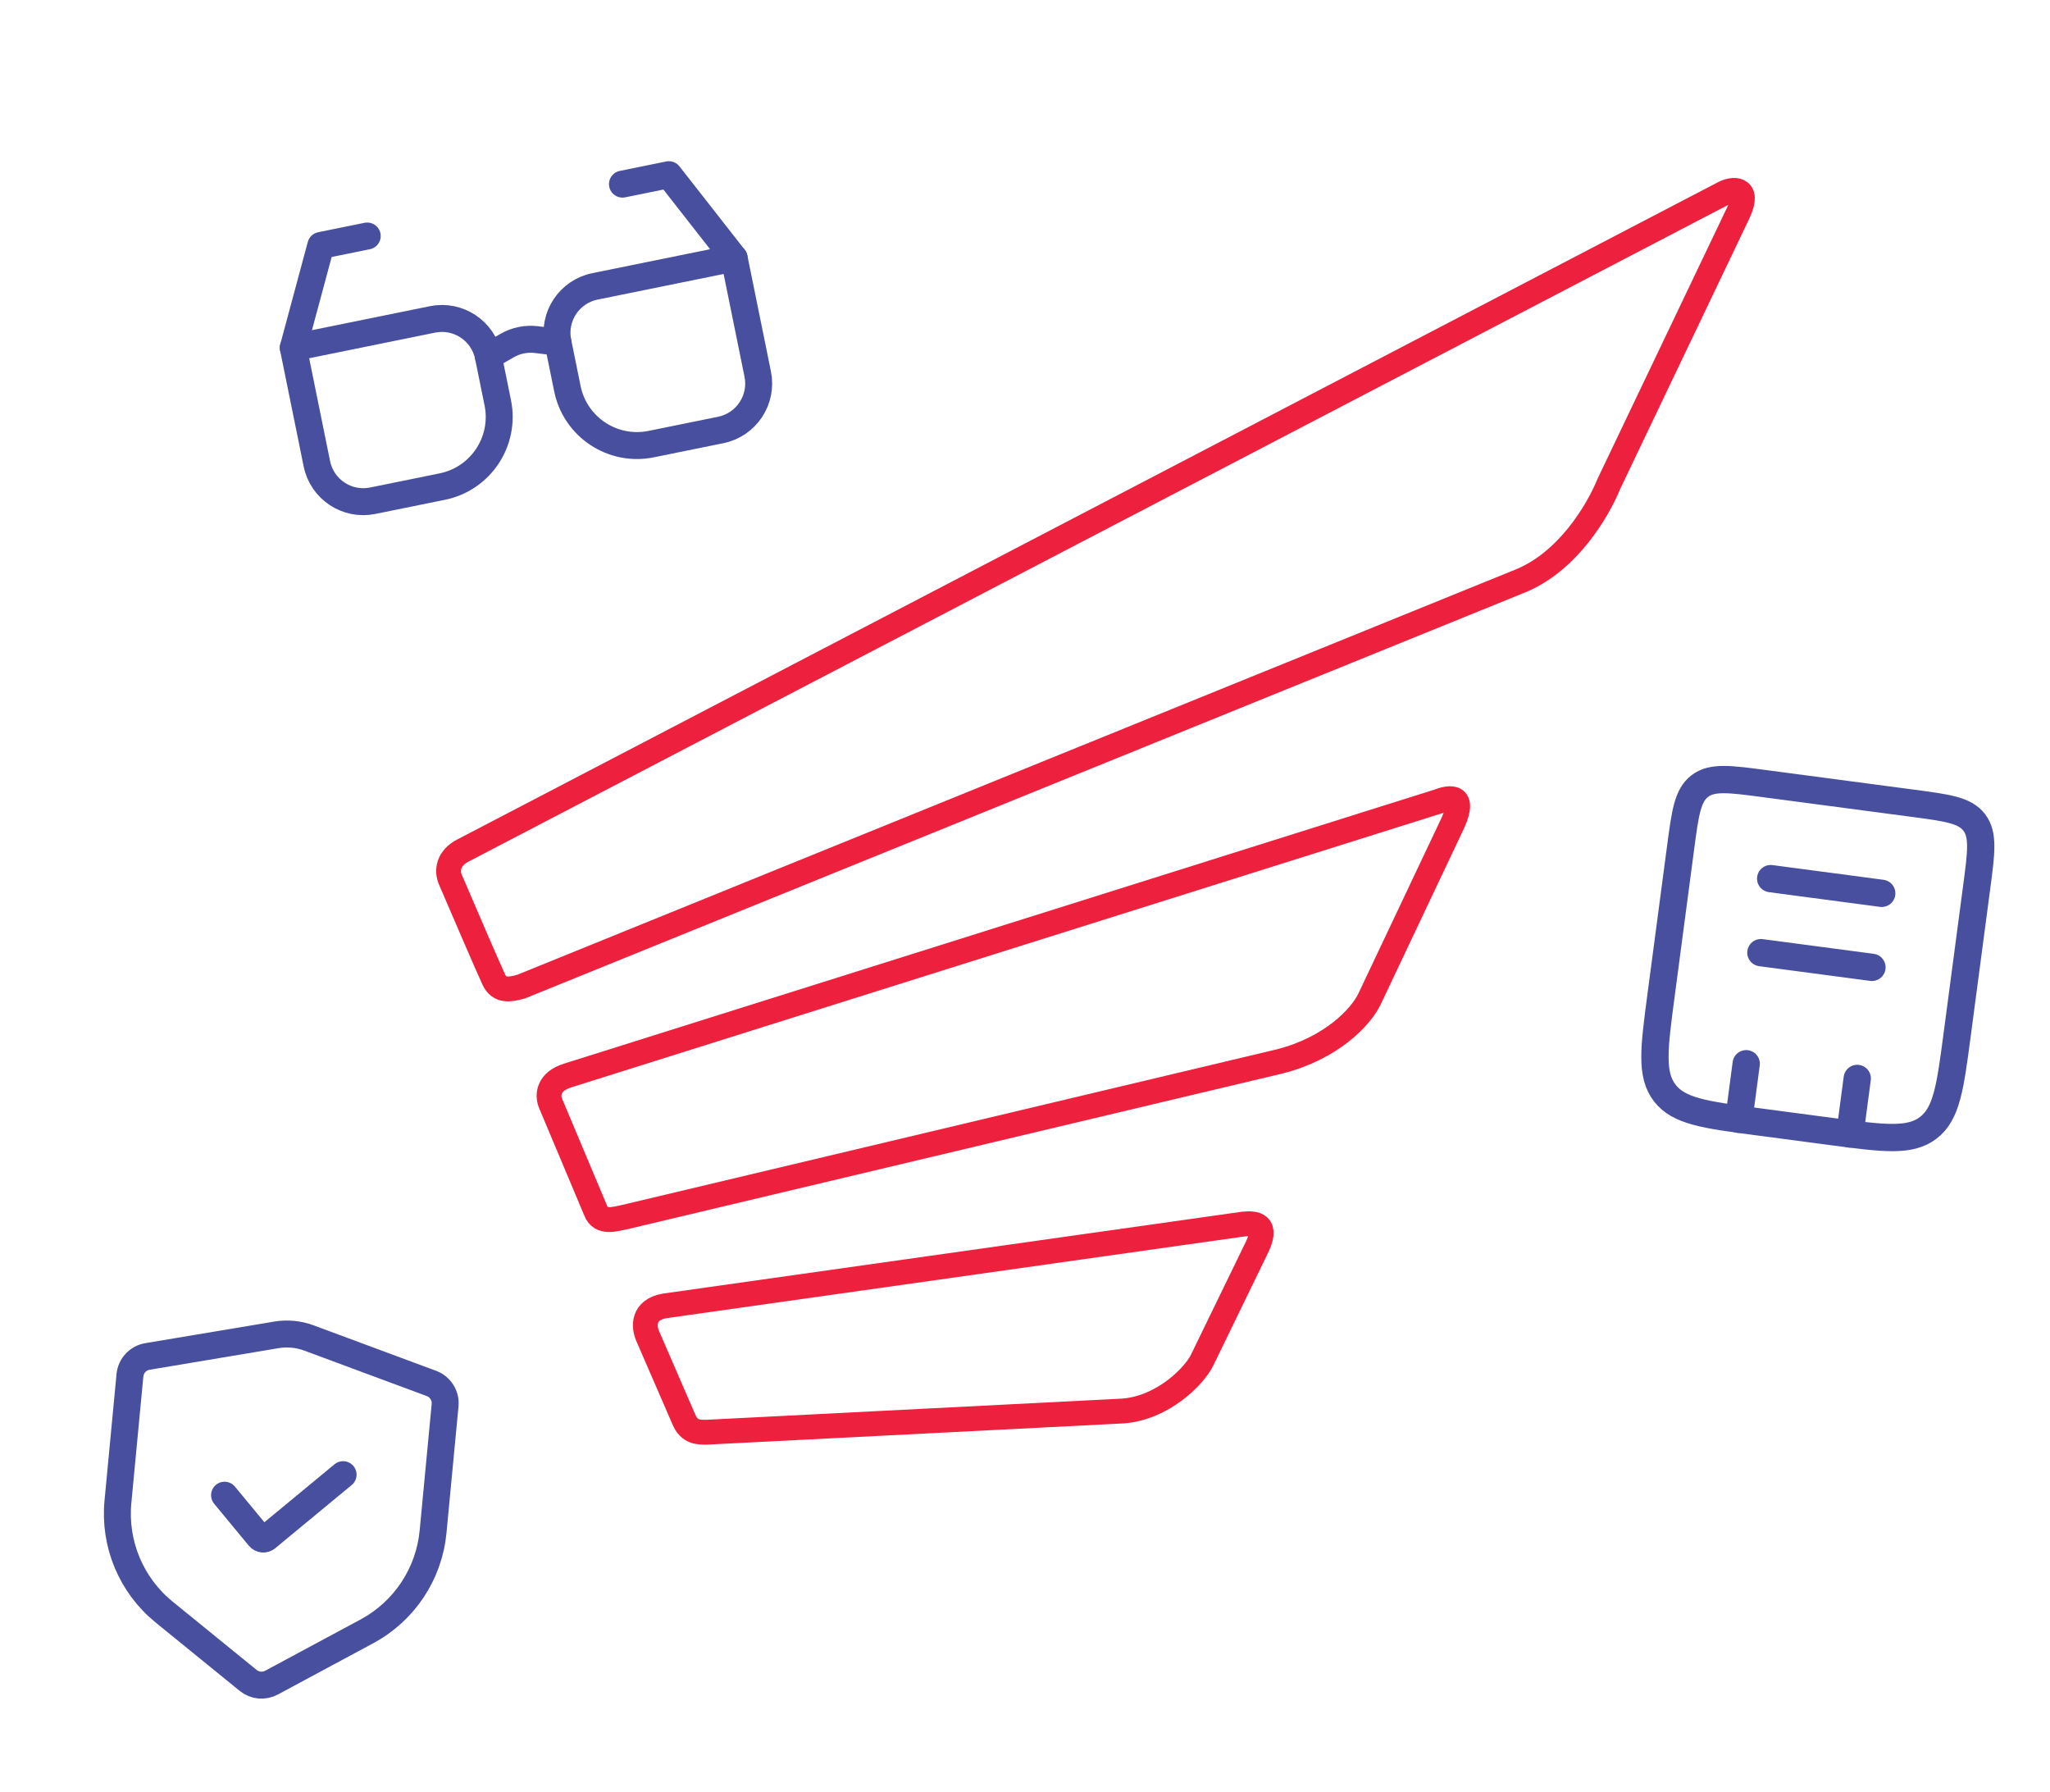 <svg width="365" height="319" viewBox="0 0 365 319" fill="none" xmlns="http://www.w3.org/2000/svg">
<path d="M306.817 34.443L82.522 151.357C79.644 152.796 79.567 155.134 80.184 156.573C82.342 161.609 86.911 172.221 87.918 174.38C88.925 176.538 90.796 176.179 92.774 175.639L270.483 103.512C279.117 100.095 284.513 90.921 286.492 86.065L309.515 37.86C311.673 33.184 308.436 33.544 306.817 34.443Z" stroke="#ED213E" stroke-width="4.421"/>
<path d="M255.914 142.723L101.048 191.467C97.631 192.546 97.451 194.885 97.991 196.324L106.085 215.569C106.948 217.872 109.502 217.008 111.301 216.649L227.855 188.949C237.028 186.611 242.304 181.095 243.863 177.797L258.253 147.4C261.31 141.284 258.253 141.824 255.914 142.723Z" stroke="#ED213E" stroke-width="4.421"/>
<path d="M221.38 217.908L118.316 232.477C114.359 233.196 114.658 236.183 115.258 237.693L121.733 252.622C122.74 255.068 124.431 254.96 125.87 254.96L199.975 251.183C206.99 250.644 212.566 245.068 214.005 242.19L223.538 222.584C226.056 217.728 223.358 217.728 221.38 217.908Z" stroke="#ED213E" stroke-width="4.421"/>
<path d="M299.224 150.933C300.047 144.719 300.458 141.613 302.644 139.938C304.83 138.263 307.936 138.674 314.15 139.497L340.513 142.986C346.726 143.809 349.833 144.22 351.508 146.406C353.183 148.592 352.772 151.699 351.949 157.912L348.459 184.275C347.226 193.596 346.609 198.256 343.33 200.768C340.051 203.28 335.391 202.663 326.07 201.43L312.889 199.685C303.568 198.451 298.908 197.834 296.396 194.555C293.884 191.277 294.501 186.616 295.734 177.296L299.224 150.933Z" stroke="#484F9F" stroke-width="4.859"/>
<path d="M330.68 191.981L329.372 201.867M310.909 189.364L309.6 199.25" stroke="#484F9F" stroke-width="4.859" stroke-linecap="round"/>
<path d="M315.267 156.411L335.039 159.029" stroke="#484F9F" stroke-width="4.859" stroke-linecap="round"/>
<path d="M313.526 169.591L333.298 172.208" stroke="#484F9F" stroke-width="4.859" stroke-linecap="round"/>
<path d="M52.218 61.9L77.006 56.861C81.569 55.933 86.02 58.881 86.948 63.444L88.628 71.706C90.019 78.551 85.598 85.228 78.753 86.62L66.36 89.139C61.796 90.067 57.345 87.12 56.417 82.556L52.218 61.9Z" stroke="#484F9F" stroke-width="4.798" stroke-linecap="round" stroke-linejoin="round"/>
<path d="M99.342 60.924C98.414 56.361 101.361 51.91 105.925 50.982L130.712 45.943L134.912 66.599C135.839 71.163 132.892 75.614 128.329 76.542L115.935 79.061C109.09 80.453 102.413 76.032 101.022 69.187L99.342 60.924Z" stroke="#484F9F" stroke-width="4.798" stroke-linecap="round" stroke-linejoin="round"/>
<path d="M52.218 61.9L57.121 43.695L65.384 42.015M130.712 45.942L119.09 31.097L110.828 32.777" stroke="#484F9F" stroke-width="4.798" stroke-linecap="round" stroke-linejoin="round"/>
<path d="M86.945 63.443L90.286 61.52C91.867 60.609 93.701 60.237 95.512 60.457L99.339 60.923" stroke="#484F9F" stroke-width="4.798" stroke-linecap="round" stroke-linejoin="round"/>
<path d="M54.994 238.181L76.814 246.278C78.41 246.871 79.409 248.462 79.248 250.157L77.108 272.678C76.395 280.183 71.978 286.834 65.339 290.404L48.34 299.542C47.004 300.261 45.367 300.105 44.19 299.148L29.217 286.972C23.368 282.216 20.283 274.851 20.997 267.347L23.136 244.825C23.297 243.13 24.578 241.756 26.257 241.475L49.211 237.632C51.154 237.307 53.148 237.496 54.994 238.181Z" stroke="#484F9F" stroke-width="4.796" stroke-linecap="round"/>
<path d="M39.981 266.173L46.154 273.641C46.484 274.041 47.076 274.098 47.476 273.767L61.089 262.517" stroke="#484F9F" stroke-width="4.796" stroke-linecap="round"/>
</svg>
